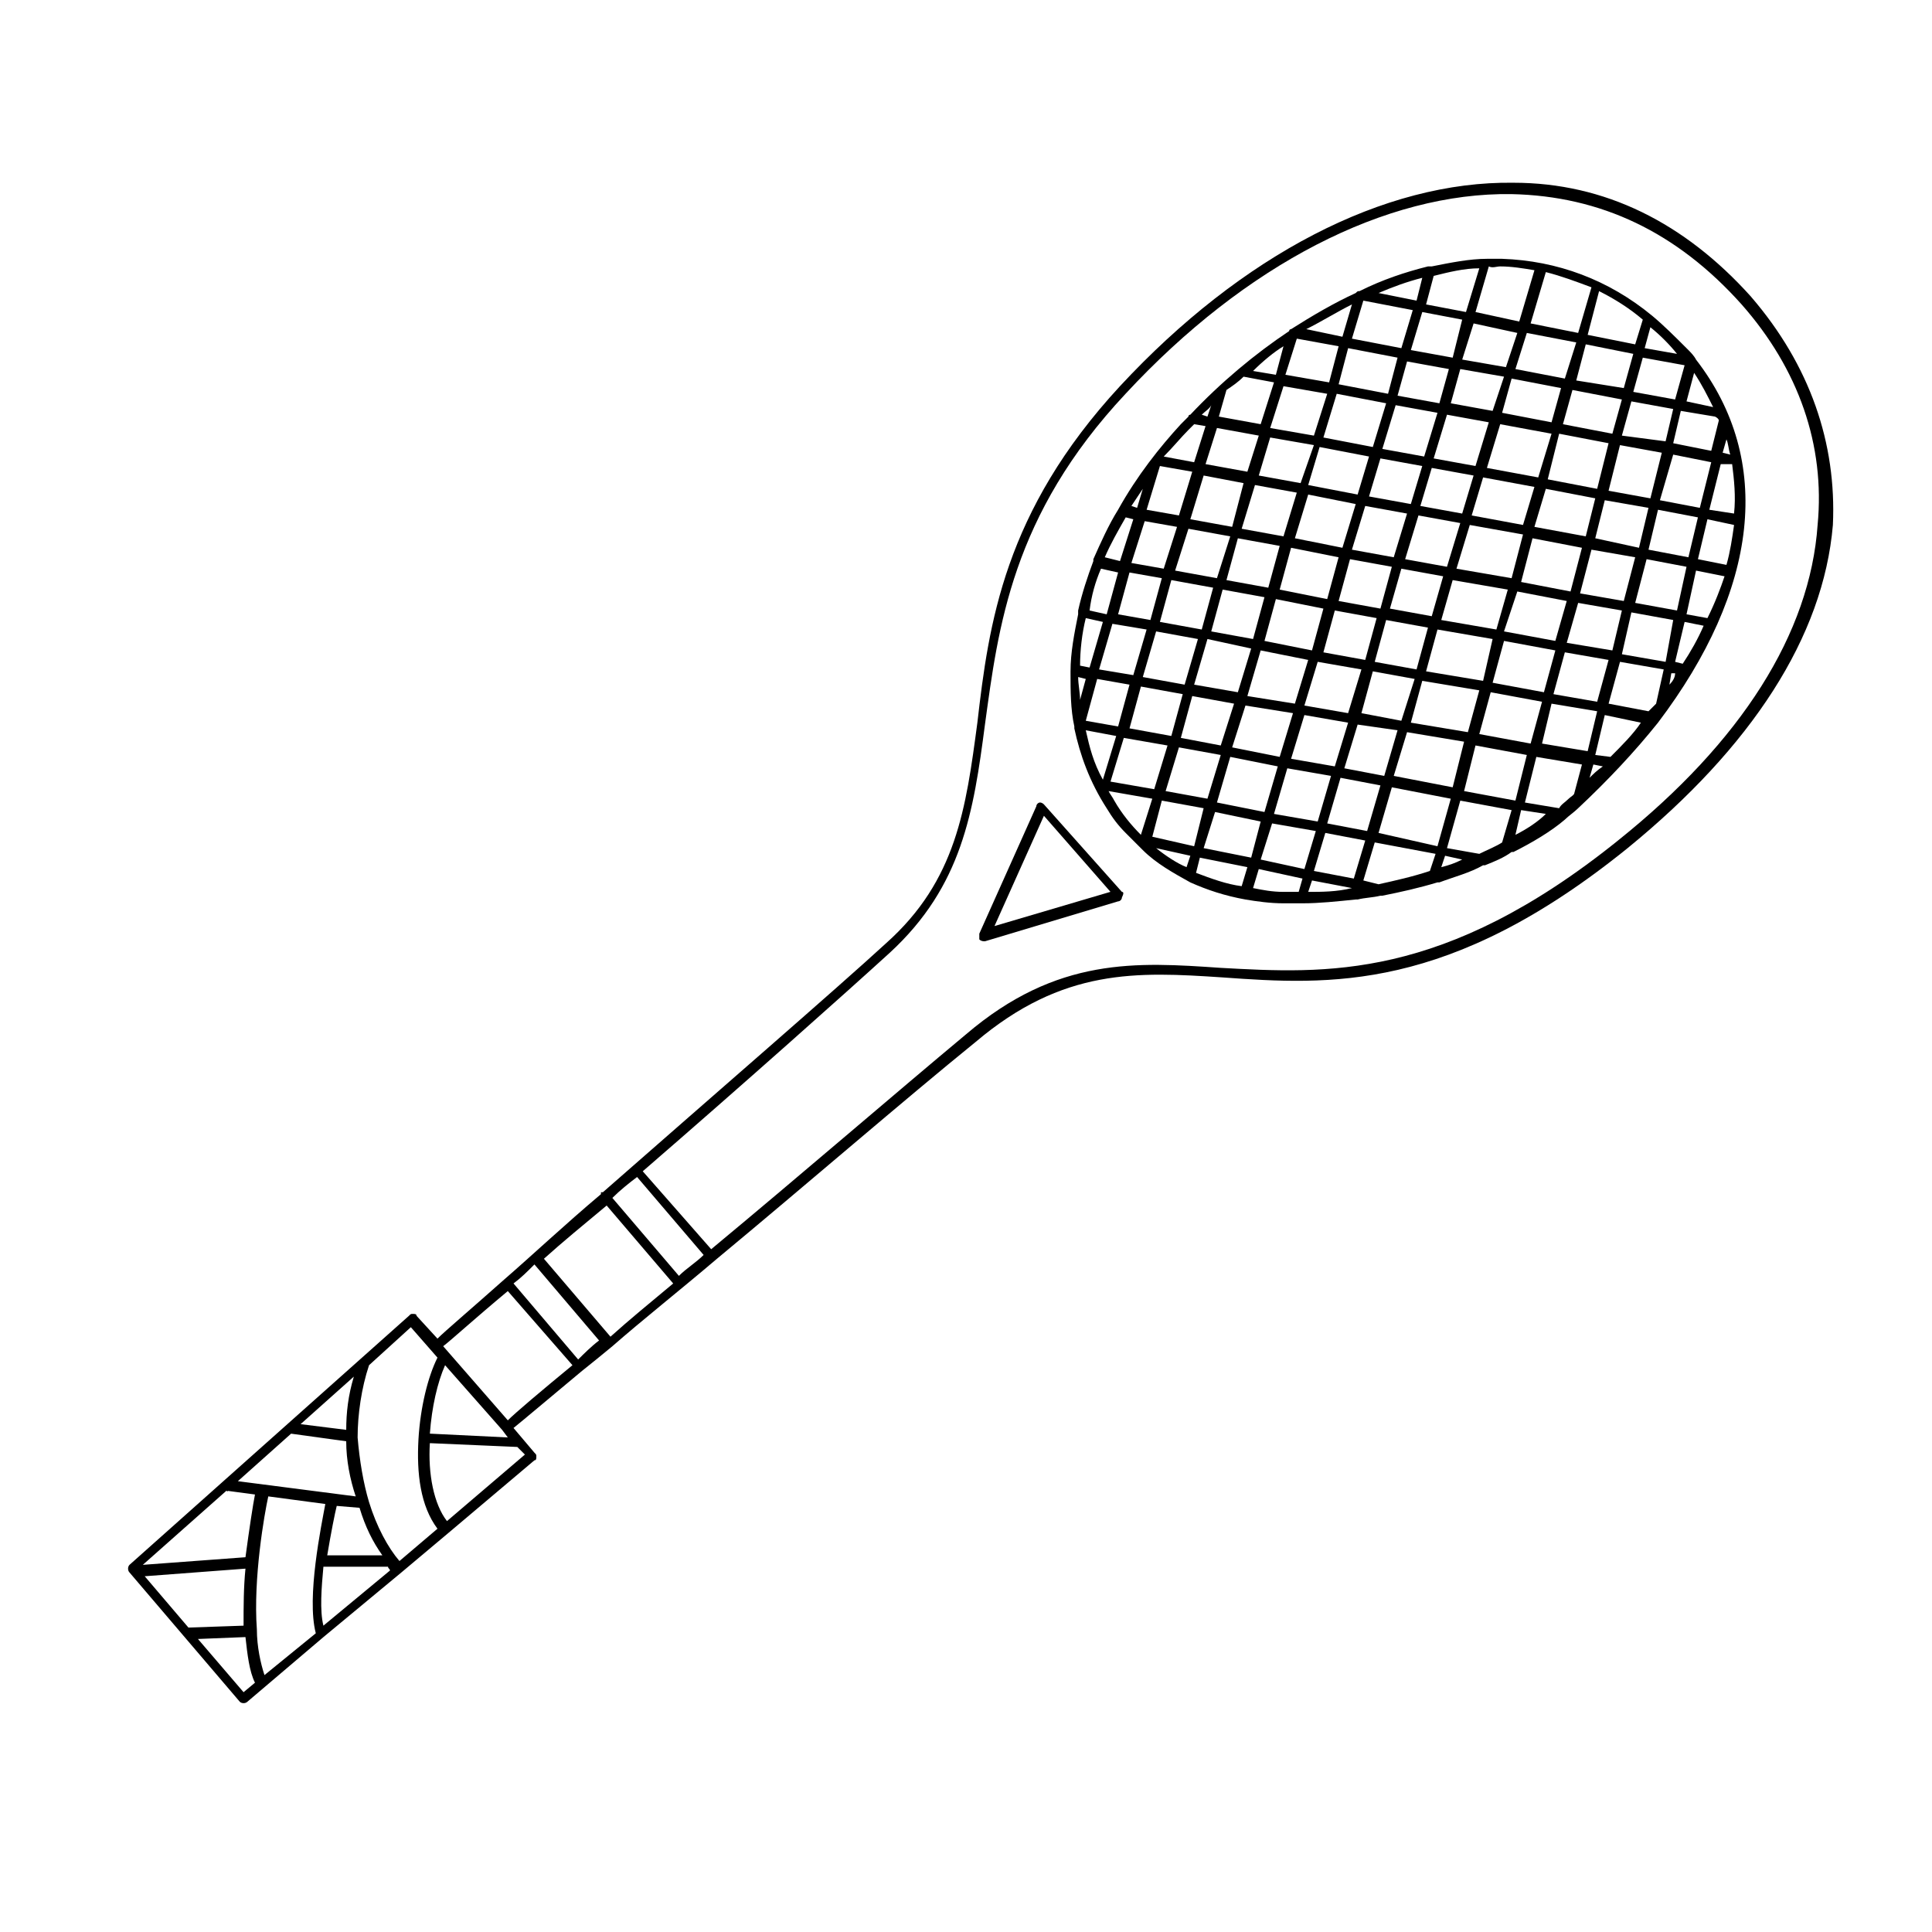 <?xml version="1.0" encoding="UTF-8"?>
<!-- Uploaded to: ICON Repo, www.iconrepo.com, Generator: ICON Repo Mixer Tools -->
<svg fill="#000000" width="800px" height="800px" version="1.1" viewBox="144 144 512 512" xmlns="http://www.w3.org/2000/svg">
 <g>
  <path d="m593.46 239.29c-0.504-1.008-1.512-2.016-2.016-2.519l-0.504-0.504c-3.023-3.023-6.047-6.047-9.07-8.566-11.586-9.574-25.191-14.609-39.801-15.113h-3.527-0.504c-4.535 0-9.574 1.008-14.609 2.016h-1.008c-6.047 1.512-12.09 3.527-18.137 6.551-0.504 0-0.504 0-1.008 0.504-5.543 2.519-11.586 6.047-17.129 9.574 0 0-0.504 0-0.504 0.504-9.07 6.047-18.137 13.602-26.199 22.168 0 0-0.504 0-0.504 0.504l-2.016 2.016c-5.543 6.047-11.586 13.602-16.625 22.672-2.519 4.031-4.535 8.566-6.551 13.098v0.504c-1.512 4.031-3.023 8.566-4.031 13.098v0.504 0.504c-1.008 5.039-2.016 10.078-2.016 15.113v0.504c0 4.535 0 9.574 1.008 14.105v0.504c1.512 7.055 4.031 14.105 8.566 21.16 1.512 2.519 3.023 4.535 5.039 6.551 1.008 1.008 2.016 2.016 3.023 3.023 0.504 0.504 1.008 1.008 1.512 1.512 3.527 3.527 8.062 6.047 12.594 8.566 4.535 2.016 9.07 3.527 14.609 4.535 3.023 0.504 6.551 1.008 10.078 1.008h5.039c4.535 0 9.07-0.504 14.105-1.008h0.504c2.016-0.504 4.031-0.504 6.047-1.008h0.504c5.039-1.008 9.574-2.016 14.609-3.527h0.504c4.031-1.512 8.062-2.519 11.586-4.535h0.504c2.519-1.008 5.039-2.016 7.055-3.527h0.504c5.039-2.519 10.078-5.543 13.602-8.566 1.008-1.008 2.519-2.016 3.527-3.023 8.062-7.559 15.113-15.113 21.16-22.672 26.703-35.266 30.734-69.527 10.078-96.227zm9.574 27.707c0.504 4.031 1.008 8.566 0.504 13.098l-6.551-1.004 3.023-12.09zm-86.152 13.102-3.527 11.586-11.082-2.016 3.527-11.586zm-10.078-4.535 3.023-10.078 11.082 2.016-3.023 10.078zm13.102 5.035 11.082 2.016-3.527 11.59-11.082-2.016zm-7.055 13.605-3.023 11.082-11.082-2.016 3.023-11.082zm2.519 0.504 11.082 2.016-3.023 10.578-11.082-2.016zm7.055 15.617-3.023 11.082-11.086-2.012 3.023-11.082zm6.547-12.594 14.609 2.519-3.023 10.578-14.609-2.519zm1.008-3.023 3.527-11.586 14.105 2.519-3.023 11.586zm4.031-14.109 3.023-10.078 13.602 2.519-3.023 10.078zm-2.519-0.5-11.082-2.016 3.023-10.078 11.082 2.016zm-7.555-14.613 3.527-11.586 11.082 2.016-3.527 11.586zm-2.519-0.504-11.082-2.016 3.527-11.586 11.082 2.016zm-17.633 10.078-13.098-2.519 3.023-10.078 13.098 2.519zm-0.504 2.519-3.527 11.586-12.594-2.519 3.527-11.586zm-23.176 22.168-11.082-2.016 3.023-11.082 11.082 2.016zm6.043-10.582 12.594 2.519-3.019 11.082-12.594-2.519zm8.566 16.121-3.023 11.082-12.594-2.519 3.023-11.082zm3.023 0.504 11.082 2.016-3.023 11.086-11.082-2.016zm7.051 15.617-3.527 11.586-11.586-2.016 3.527-11.586zm3.023 0.504 11.082 2.016-3.527 11.082-10.578-2.016zm6.551 15.621-3.527 12.09-10.578-2.016 3.527-11.586zm6.551-13.102 15.113 2.519-3.023 11.082-15.113-2.519zm1.008-2.519 3.023-11.082 14.609 2.519-2.519 11.082zm24.18-21.16 13.098 2.519-3.023 10.578-13.602-2.519zm1.008-2.516 3.023-11.586 13.098 2.519-3.023 11.586zm3.527-14.613 3.023-10.078 13.098 2.519-2.519 10.078zm3.527-12.594 3.023-12.09 13.098 2.519-3.023 12.09zm-2.519-0.504-13.602-2.519 3.527-11.586 13.602 2.519zm-9.57-17.129 2.519-9.07 13.098 2.519-2.519 9.07zm-2.519-0.504-11.082-2.016 2.519-9.07 11.586 2.016zm-14.109-2.016-11.082-2.016 2.519-9.07 11.082 2.016zm-17.633 11.586-13.098-2.519 3.527-11.586 13.098 2.519zm-19.145 9.574-11.082-2.016 3.023-10.078 11.586 2.016zm-1.008 2.519-3.527 11.586-11.082-2.016 3.527-11.586zm-21.16 22.672-11.082-2.016 3.527-11.082 11.082 2.016zm-1.008 2.519-3.023 11.082-11.082-2.016 3.023-11.082zm2.519 0.504 11.082 2.016-3.023 11.082-11.082-2.016zm7.559 15.617-3.527 11.586-11.586-2.016 3.527-12.09zm2.519 0.504 12.594 2.519-3.527 11.586-12.594-2.016zm8.562 16.625-3.523 11.586-12.598-2.519 3.527-11.082zm3.023 0.504 11.586 2.016-3.527 11.586-11.586-2.016zm7.055 16.121-3.527 12.09-11.586-2.012 3.527-12.09zm2.519 0.504 10.578 2.016-3.527 12.09-10.578-2.016zm17.633-12.09 15.113 2.519-3.023 12.09-15.617-3.023zm22.168-10.582 13.602 2.519-3.023 11.082-13.602-2.519zm0.504-2.519 3.023-11.082 13.602 2.519-3.023 11.082zm22.672-21.16 11.586 2.016-2.519 10.582-12.09-2.016zm0.504-2.519 3.023-11.586 11.586 2.016-3.023 11.586zm4.027-14.609 2.519-10.078 11.586 2.016-2.516 10.582zm20.656-22.168 10.078 2.016-3.023 12.09-10.578-2.016zm-6.043 11.59-11.086-2.016 3.023-12.09 11.082 2.016zm-7.559-16.625 2.519-9.07 11.082 2.016-2.016 8.566zm-2.519-0.504-13.098-2.519 2.519-9.07 13.098 2.519zm-9.57-14.109 2.519-9.574 12.594 2.519-2.519 9.07zm-3.023-0.504-13.098-2.519 3.023-9.574 13.098 2.519zm-15.617-3.023-11.586-2.016 3.023-9.574 11.586 2.519zm-14.109-2.516-11.082-2.016 3.023-10.078 10.578 2.016zm-17.129 9.57-13.098-2.519 2.519-9.574 13.098 2.519zm-19.648 11.086-11.586-2.016 3.527-11.082 11.586 2.016zm-17.633 9.57-11.082-2.016 3.023-9.574 11.082 2.016zm-1.008 3.023-3.023 11.586-11.082-2.016 3.527-11.586zm-21.16 22.672-8.566-1.512 3.527-11.082 8.566 1.512zm-0.504 2.519-3.023 11.082-8.566-1.512 3.023-11.082zm-4.031 13.602-3.527 12.09-9.066-1.512 3.527-12.09zm2.519 0.504 11.082 2.016-3.527 12.09-11.082-2.016zm7.055 16.625-3.023 11.082-11.082-2.016 3.023-11.082zm2.519 0.504 11.082 2.016-3.527 11.082-10.578-2.012zm7.555 15.617-3.527 11.586-11.082-2.016 3.527-11.586zm2.519 0.504 12.594 2.519-3.527 12.09-12.594-2.519zm8.062 17.133-2.519 9.57-12.594-2.519 3.023-9.574zm3.023 0.5 11.586 2.016-3.023 10.078-11.586-2.519zm14.105 2.519 10.578 2.016-3.023 10.078-10.578-2.016zm17.633-12.09 15.617 3.023-3.527 12.594-15.617-3.527zm22.168-11.086 13.602 2.519-3.023 12.09-13.602-2.519zm20.152-11.082 12.09 2.016-2.519 10.578-12.09-2.016zm0.504-2.519 3.023-11.082 11.586 2.016-3.023 11.082zm20.656-21.664 11.082 2.016-2.012 11.086-11.586-2.016zm1.008-2.519 3.023-11.586 10.578 2.016-2.519 11.586zm3.527-14.105 2.519-10.578 10.578 2.016-2.519 10.578zm21.664-25.191-2.016-0.504 1.008-3.527c0.504 1.008 0.504 2.519 1.008 4.031zm-3.023-9.066-2.016 8.062-10.078-2.016 2.016-8.566 9.07 1.512c1.008 0.504 1.008 1.008 1.008 1.008zm-1.512-3.527-7.055-1.512 2.016-7.559c2.016 3.023 3.527 6.047 5.039 9.07zm-7.559-11.086-2.519 9.07-11.082-2.016 2.519-9.07zm-2.016-3.019-8.566-1.512 1.512-5.543c2.523 2.016 5.039 4.535 7.055 7.055zm-9.066-9.07-2.016 6.551-12.594-2.519 3.023-11.586c4.027 2.012 8.059 4.531 11.586 7.555zm-13.605-8.566-3.527 12.09-12.594-2.519 4.031-13.602c4.031 1.012 8.062 2.523 12.09 4.031zm-24.18-5.539c3.023 0 6.047 0.504 9.07 1.008l-4.031 13.602-11.586-2.519 3.527-12.09c1.004 0.504 2.012 0 3.019 0zm-5.543 0.504-3.527 11.586-10.578-2.016 2.016-7.559c4.027-1.004 8.059-2.012 12.09-2.012zm-15.113 2.519-1.512 6.043-10.078-2.016c3.527-1.512 7.559-3.019 11.59-4.027zm-2.519 8.562-3.023 10.078-13.098-2.519 3.023-10.078zm-16.121-1.512-2.519 8.566-9.574-2.016c4.031-2.016 8.062-4.535 12.094-6.551zm-3.527 11.086-2.519 9.574-11.586-2.016 3.023-9.574zm-14.613 0-2.016 7.559-6.047-1.008c2.523-2.523 5.547-5.039 8.062-6.551zm-10.578 8.059 8.062 1.512-3.527 11.082-11.082-2.016 2.016-7.055c1.508-1.004 3.019-2.012 4.531-3.523zm-8.566 7.559-1.008 3.023-1.508-0.504c1.004-1.008 2.012-1.512 2.516-2.519zm-6.043 6.551c0.504-0.504 1.008-1.008 1.512-1.512l3.023 0.504-3.023 9.574-8.062-1.512c2.519-2.523 4.535-5.039 6.551-7.055zm-7.559 9.57 8.566 1.512-3.527 11.586-8.566-1.508zm-4.535 6.047-1.512 5.039-1.512-0.504c1.008-1.512 2.016-3.023 3.023-4.535zm-4.531 7.555 2.016 0.504-3.527 11.082-4.031-1.008c1.512-3.523 3.527-7.051 5.543-10.578zm-6.551 13.605 4.535 1.008-3.023 11.082-4.535-1.008c0.504-4.031 1.512-7.555 3.023-11.082zm-4.031 13.098 4.535 1.008-3.527 12.09-2.519-0.5c0-4.031 0.504-8.566 1.512-12.598zm-2.016 15.617 2.016 0.504-1.512 5.543c0-2.016-0.504-4.031-0.504-6.047zm5.039 0.504 8.566 1.512-3.023 11.086-8.566-1.512zm-3.023 13.605 8.062 1.512-3.527 11.586c-2.519-4.535-3.527-8.566-4.535-13.098zm10.078 2.016 11.586 2.016-3.527 11.586-11.586-2.016zm4.531 25.691c-2.519-2.519-5.039-5.543-7.055-9.07-0.504-1.008-1.008-1.512-1.512-2.519l11.586 2.016zm3.023 0.504 2.519-9.574 11.082 2.016-2.516 10.078zm1.008 3.023 9.07 2.016-1.008 3.023c-2.519-1.008-5.543-3.023-8.062-5.039zm10.582 6.551 1.008-4.031 12.594 2.519-1.512 5.039c-4.031-0.504-8.062-2.016-12.09-3.527zm23.172 5.039c-3.023 0-5.543-0.504-8.062-1.008l1.512-5.039 11.586 2.519-1.008 3.527h-4.027zm6.551 0 1.008-3.023 10.578 2.016c-4.027 1.008-8.059 1.008-11.586 1.008zm18.641-2.016-4.031-1.008 3.023-10.078 16.121 3.023-1.508 4.535c-4.535 1.512-9.07 2.519-13.605 3.527zm16.625-4.535 1.008-3.023 4.535 1.008c-2.016 1.008-3.527 1.512-5.543 2.016zm10.078-3.527-8.566-1.512 3.527-12.594 13.602 2.519-2.519 8.566c-1.508 1.004-4.027 2.012-6.043 3.019zm9.57-5.039 1.512-6.551 6.551 1.008c-2.016 2.019-5.039 4.031-8.062 5.543zm14.109-9.57c-1.008 1.008-2.016 1.512-2.519 2.519l-9.07-1.512 3.023-12.09 12.09 2.016-2.016 7.559c0.004 0.5-1.004 1.004-1.508 1.508zm5.539-5.543 1.008-3.527 2.519 0.504c-1.512 1.008-2.519 2.016-3.527 3.023zm5.543-5.543-4.031-0.504 2.519-10.578 9.574 2.016c-2.016 3.023-5.039 6.043-8.062 9.066zm10.078-12.09-10.578-2.016 3.023-11.082 11.586 2.016-2.016 9.07c-1.008 1.004-1.512 1.508-2.016 2.012zm5.539-7.055 0.504-3.023h1.008c0 1.008-0.504 2.016-1.512 3.023zm3.527-5.539-2.016-0.504 2.519-10.578 5.039 1.008c-1.512 3.523-3.527 7.051-5.543 10.074zm6.551-12.094-5.543-1.008 2.519-11.586 7.559 1.512c-1.008 3.023-2.519 7.051-4.535 11.082zm-2.519-15.617 2.519-10.578 7.055 1.512c-0.504 3.527-1.008 7.055-2.016 10.578z"/>
  <path d="m608.07 222.66c-17.633-19.648-38.793-30.23-62.977-30.23-34.258-0.5-72.043 19.148-104.29 53.91-30.734 33.254-34.766 62.977-37.789 89.176-3.023 22.672-5.543 41.816-24.184 58.441-12.594 11.586-46.352 40.809-75.066 66h-0.504v0.504c-9.574 8.062-18.137 16.121-25.695 22.672-9.07 8.062-15.617 13.602-17.633 15.617l-5.543-6.047c0-0.504-0.504-0.504-1.008-0.504-0.504 0-0.504 0-1.008 0.504l-74.055 66c-0.504 0.504-0.504 1.512 0 2.016l29.223 34.258c0.504 0.504 1.512 0.504 2.016 0l20.152-17.129 20.656-17.129 12.594-10.578 22.672-19.145c0.504 0 0.504-0.504 0.504-1.008s0-0.504-0.504-1.008l-5.543-6.551c2.519-2.016 9.07-7.559 18.137-15.113 2.519-2.016 5.039-4.031 8.062-6.551 8.062-7.055 17.633-14.609 27.711-23.176 23.68-19.648 49.879-42.32 68.52-57.434 23.176-19.648 42.824-18.641 65.496-17.129 28.215 2.016 59.953 4.031 107.31-34.258 32.746-26.703 51.891-55.922 54.41-85.648 1-21.668-6.051-42.324-21.672-60.461zm-370.3 286.16c-1.512 5.039-2.016 9.574-2.016 14.105l-12.094-1.508zm-16.629 15.117 14.609 2.016c0 5.039 1.008 10.078 2.519 14.609l-31.234-4.031zm18.141 19.648c1.512 5.039 3.527 9.07 6.047 12.594h-14.609c1.008-6.047 2.016-11.082 2.519-13.098zm-35.27-4.535c0.504 0 0.504 0.504 0 0l7.559 1.008c-0.504 2.519-1.512 9.07-2.519 16.625l-27.207 2.016zm-21.664 22.672 26.703-2.016c-0.504 5.039-0.504 10.078-0.504 15.113l-14.609 0.504zm26.199 30.73-12.09-14.105 12.594-0.504c0.504 4.535 1.008 9.07 2.519 12.09zm5.543-4.535c-1.008-3.023-2.016-7.559-2.016-12.09-1.008-13.602 2.016-30.73 3.023-35.266l15.113 2.016c-1.008 5.543-5.039 24.688-2.519 34.258zm15.617-13.098c-1.008-4.031-0.504-10.078 0-15.617h17.129c0 0.504 0.504 0.504 0.504 1.008zm20.152-17.129c-3.023-3.527-6.047-9.07-8.062-15.617-1.512-5.039-2.519-11.082-3.023-17.129 0-6.047 1.008-13.098 3.023-19.145l11.082-10.078 7.055 8.062c-2.519 5.039-4.535 13.098-5.039 21.664-0.504 9.07 0.504 17.633 5.039 23.68zm30.23-73.559c2.016-1.512 3.527-3.023 5.543-5.039l17.129 20.152c-2.016 1.512-4.031 3.527-5.543 5.039zm15.617 21.664c-8.566 7.055-15.113 12.594-17.129 14.609l-17.133-19.645c2.016-1.512 8.062-7.055 17.129-14.609zm-7.559-28.211c5.039-4.535 10.578-9.07 16.625-14.105l17.633 20.656c-6.047 5.039-11.586 9.574-16.625 14.105zm18.137-16.121c2.016-2.016 4.535-4.031 6.551-5.543l17.633 20.656c-2.016 2.016-4.535 3.527-6.551 5.543zm-25.191 65.996 2.016 2.016-20.656 17.633c-3.527-4.535-5.039-12.594-4.535-20.656l23.176 1.008c-0.504 0-0.504 0 0 0zm-2.516-2.519-20.656-1.008c0.504-7.055 2.016-13.602 4.031-18.137l15.113 17.129zm294.22-158.2c-46.352 37.281-77.586 35.266-105.3 33.754-22.168-1.512-43.328-3.023-67.512 17.633-18.137 15.113-43.832 37.281-67.512 56.93l-18.137-20.656c26.199-22.672 53.906-47.359 65.496-57.938 19.145-17.633 22.168-37.281 25.191-60.457 3.527-25.695 7.055-55.418 37.281-87.664 31.738-34.258 69.023-53.402 102.27-52.898 23.68 0.504 43.832 10.078 60.961 29.223 15.113 17.129 22.168 37.281 20.152 58.441-2.012 28.719-20.148 57.438-52.898 83.633z"/>
  <path d="m441.31 380.35-20.656-23.176c-0.504-0.504-1.008-0.504-1.008-0.504-0.504 0-1.008 0.504-1.008 1.008l-15.113 33.754v1.512c0.504 0.504 1.008 0.504 1.512 0.504l35.266-10.578c0.504 0 1.008-0.504 1.008-1.008 0.504-1.008 0.504-1.512 0-1.512zm-33.758 9.066 13.098-29.223 17.633 20.152z"/>
 </g>
</svg>